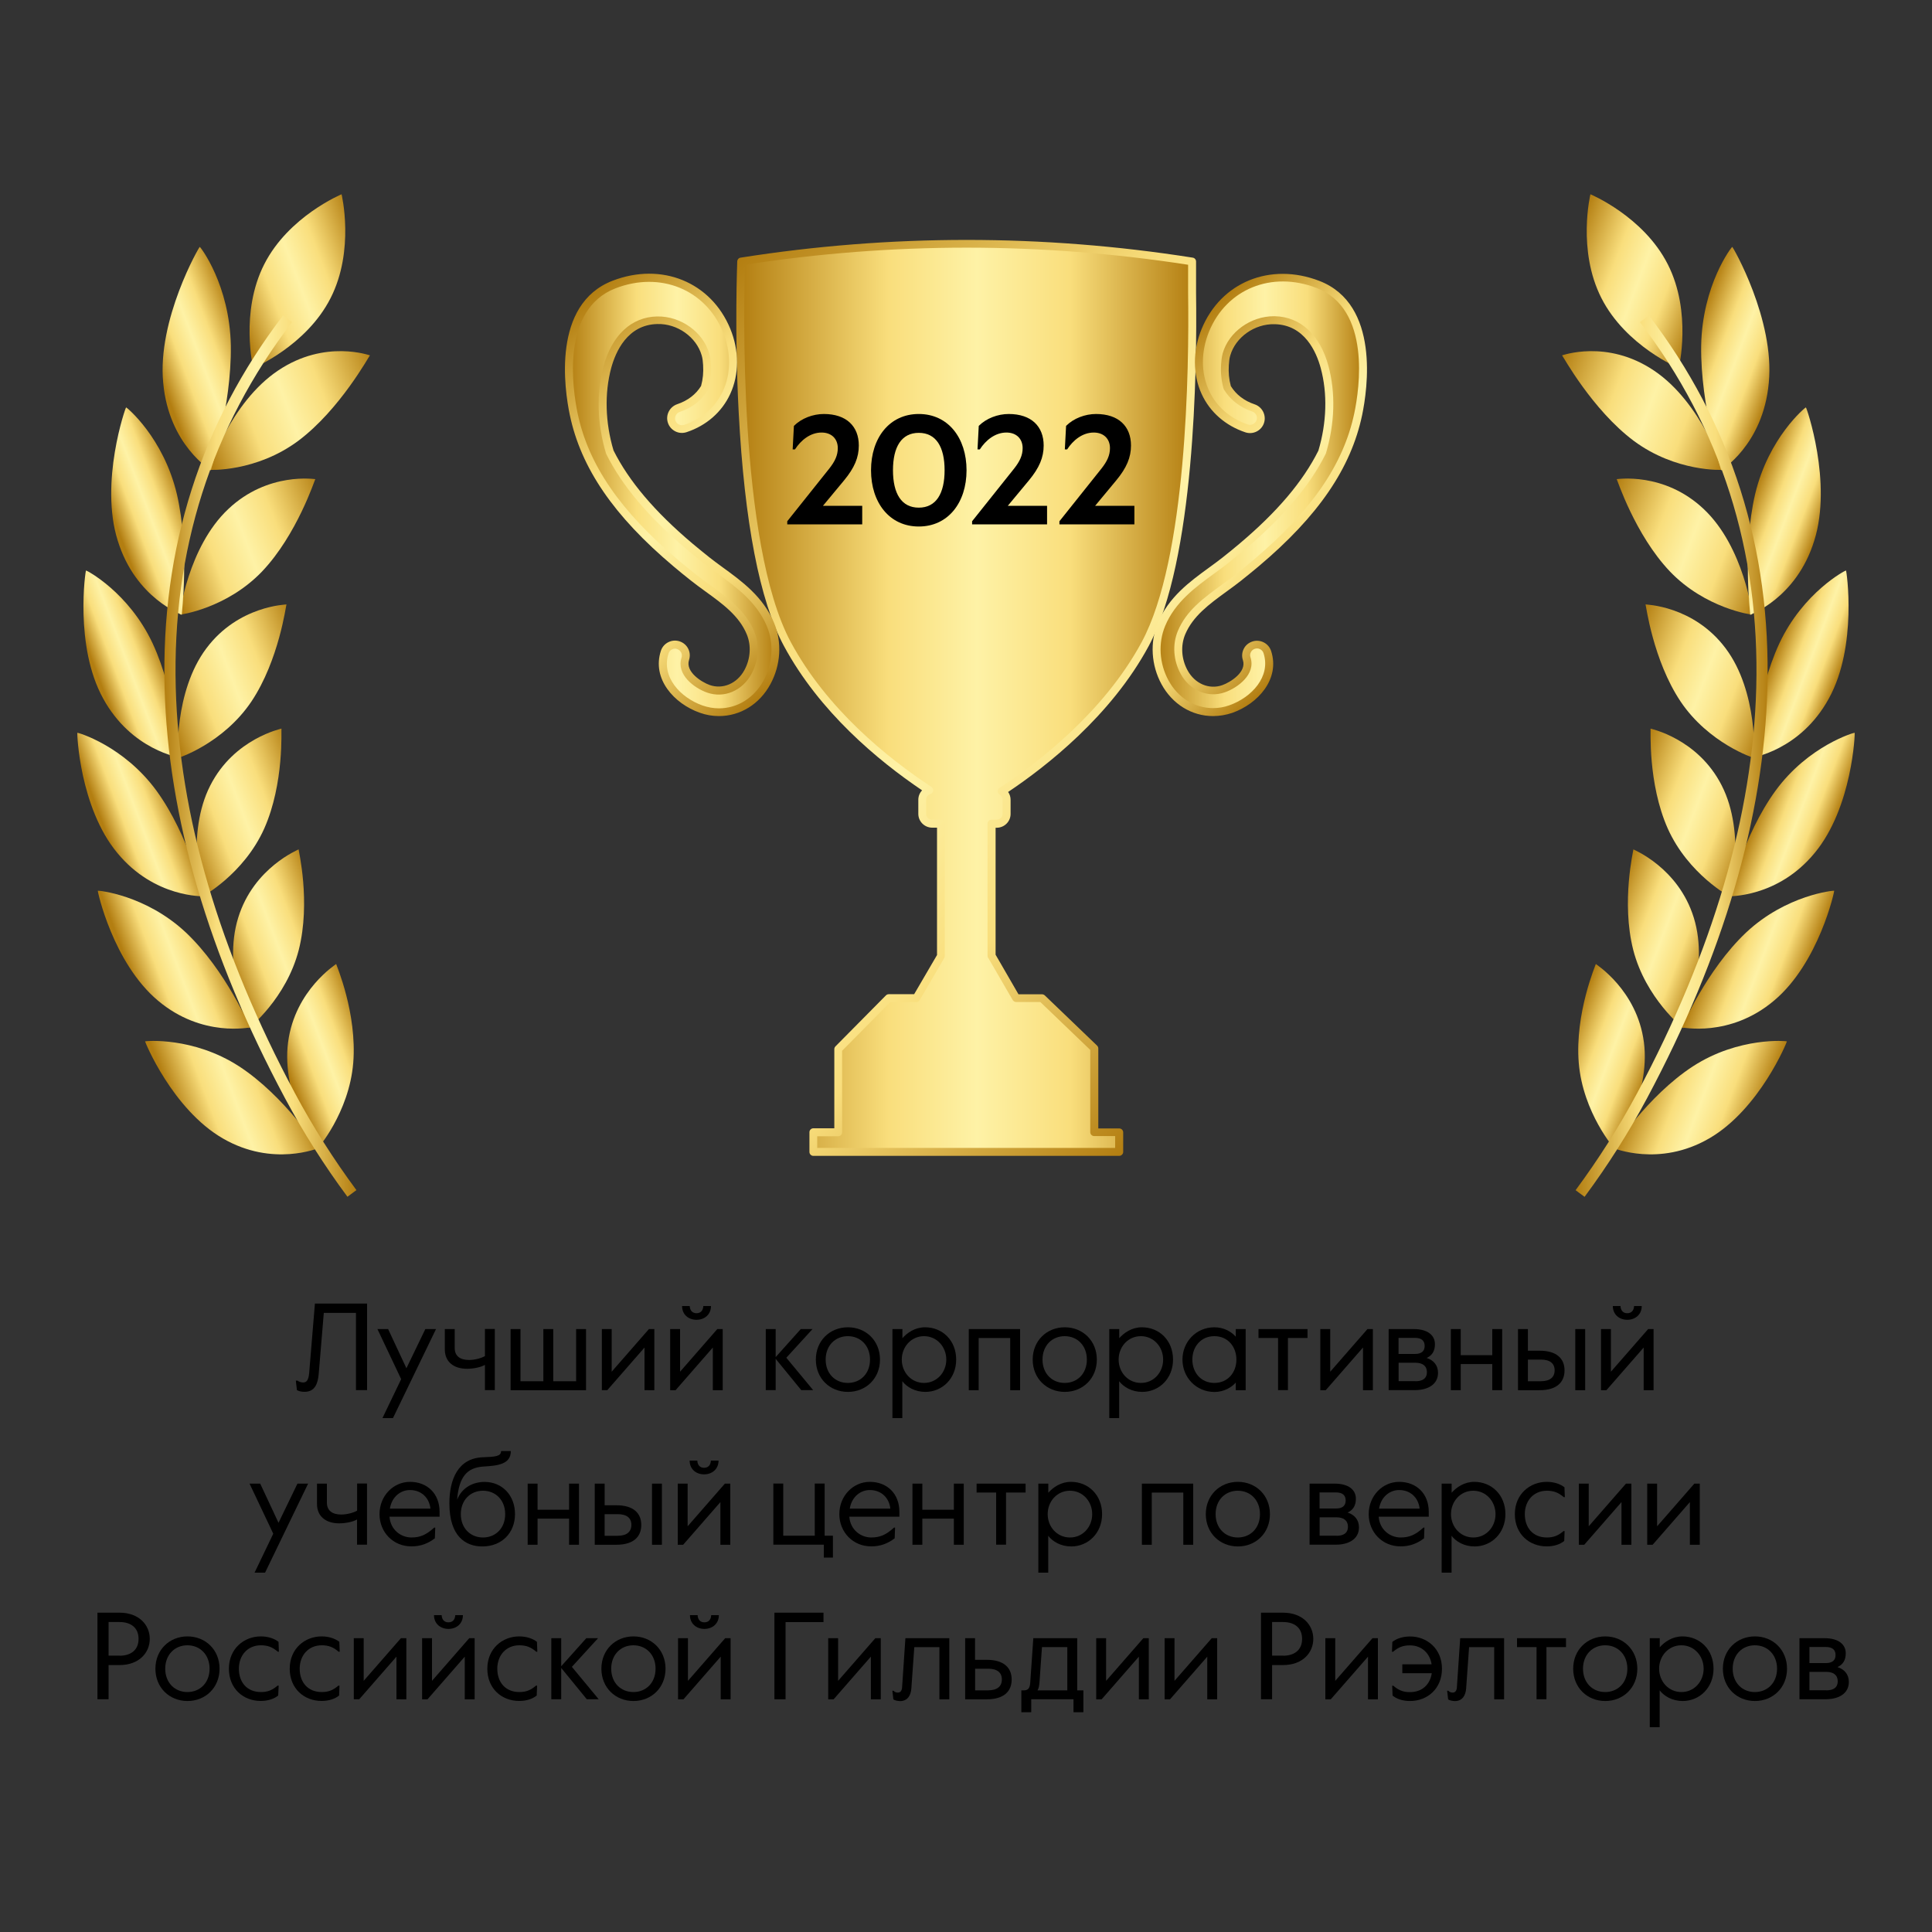 <?xml version="1.0" encoding="UTF-8"?> <svg xmlns="http://www.w3.org/2000/svg" xmlns:xlink="http://www.w3.org/1999/xlink" version="1.1" id="Слой_1" x="0px" y="0px" viewBox="0 0 250 250" style="enable-background:new 0 0 250 250;" xml:space="preserve"><rect x="0" y="0" width="250" height="250" fill="#333333" stroke="none"/> <style type="text/css"> .st0{enable-background:new ;} .st1{fill:url(#SVGID_1_);} .st2{fill:url(#SVGID_00000157290160049541952420000009729735832408187554_);} .st3{fill:url(#SVGID_00000065047051578913909860000012661004485544190596_);} .st4{fill:url(#SVGID_00000030465761137740371940000002129227890521392279_);} .st5{fill:url(#SVGID_00000033366933526943309740000003862941514924709285_);} .st6{fill:url(#SVGID_00000062897890132586205130000004038843340736047280_);} .st7{fill:url(#SVGID_00000135676728741247958320000012034724949403363730_);} .st8{fill:url(#SVGID_00000130641058868151808160000008438242095293108660_);} .st9{fill:url(#SVGID_00000080899786223081307830000008151654157297991870_);} .st10{fill:url(#SVGID_00000104698689891940111410000017228074674124435610_);} .st11{fill:url(#SVGID_00000138545466707008443000000017810087763286732676_);} .st12{fill:url(#SVGID_00000018201633427601410510000018323566979767018936_);} .st13{fill:url(#SVGID_00000134245260178808143250000006924480482994329260_);} .st14{fill:url(#SVGID_00000075844915392416861090000003571844208083129763_);} .st15{fill:url(#SVGID_00000034775427683705797330000002294332108396490657_);} .st16{fill:url(#SVGID_00000106116989919254801010000014245583376797896356_);} .st17{fill:url(#SVGID_00000000223954796811342040000011455771521109553541_);} .st18{fill:url(#SVGID_00000096774570335047779920000017754032549193366947_);} .st19{fill:url(#SVGID_00000055697400978316892670000013811674832489896073_);} .st20{fill:url(#SVGID_00000158736247228809740870000001212966783477459084_);} .st21{fill:url(#SVGID_00000059303711619663776440000005569430476380870044_);} .st22{fill:url(#SVGID_00000122719521103658051570000009133928667580023983_);} .st23{fill:url(#SVGID_00000058573725551597792650000003826216576674659466_);} .st24{fill:url(#SVGID_00000113351410861923811050000012804180853101801863_);} .st25{fill:url(#SVGID_00000169536117521047268070000001891433661595340693_);} .st26{fill:url(#SVGID_00000085963763838601968990000009375146538122612640_);} .st27{fill:url(#SVGID_00000115482181828693267080000004550526389406914694_);} .st28{fill:url(#SVGID_00000057834812102212166190000013828976697810737808_);} .st29{fill:url(#SVGID_00000127749184154217307920000013753905981915816097_);} .st30{fill:url(#SVGID_00000125589401842840710080000003929063816387265676_);} .st31{fill:url(#SVGID_00000108284582536656877010000002124983820822494637_);} .st32{fill:url(#SVGID_00000030481950740008520750000008154276845580920451_);} .st33{fill:url(#SVGID_00000054945835151384585840000003367817031466733449_);} .st34{fill:url(#SVGID_00000046331672009669566260000013220937864060744331_);} </style> <g> <g class="st0"> <path d="M38.42,179.88l-0.14-1.23h0.21c0.24,0.18,0.51,0.24,0.75,0.24c0.43,0,0.69-0.3,0.77-1.26l0.74-8.95h6.75v11.2h-1.44v-9.99 h-4.16l-0.66,7.91c-0.11,1.25-0.5,2.3-1.82,2.3C39.09,180.11,38.67,180.03,38.42,179.88z"></path> <path d="M51.91,178.46l-3.07-6.48h1.38l2.37,5.07l2.45-5.07h1.38l-5.57,11.52h-1.36L51.91,178.46z"></path> <path d="M62.74,176.62c-0.5,0.29-1.44,0.5-2.3,0.5c-1.78,0-2.88-0.94-2.88-2.5v-2.64h1.28v2.46c0,1.07,0.75,1.54,1.86,1.54 c0.72,0,1.55-0.22,2.05-0.5v-3.51h1.28v7.91h-1.28V176.62z"></path> <path d="M66.07,171.98h1.28v6.75h2.96v-6.75h1.28v6.75h2.96v-6.75h1.28v7.91h-9.76V171.98z"></path> <path d="M77.87,171.98h1.28v5.52l4.82-5.52h0.7v7.91H83.4v-5.52l-4.82,5.52h-0.7V171.98z"></path> <path d="M86.72,171.98H88v5.52l4.82-5.52h0.7v7.91h-1.28v-5.52l-4.82,5.52h-0.7V171.98z M88.26,169h0.99 c0.03,0.58,0.34,0.93,0.88,0.93c0.54,0,0.85-0.35,0.88-0.93H92c0,1.09-0.82,1.78-1.87,1.78C89.07,170.78,88.26,170.09,88.26,169z"></path> <path d="M99.09,171.98h1.28v3.63l3.25-3.63h1.52l-3.39,3.71l3.47,4.19h-1.54l-3.31-4.05v4.05h-1.28V171.98z"></path> <path d="M105.57,175.93c0-2.45,1.82-4.18,4.15-4.18s4.15,1.73,4.15,4.18c0,2.45-1.82,4.18-4.15,4.18S105.57,178.38,105.57,175.93z M112.58,175.93c0-1.81-1.23-3.03-2.87-3.03s-2.87,1.22-2.87,3.03c0,1.81,1.23,3.02,2.87,3.02S112.58,177.74,112.58,175.93z"></path> <path d="M115.49,171.98h1.28v1.18c0.62-0.7,1.63-1.41,2.93-1.41c2.26,0,4.03,1.71,4.03,4.18c0,2.46-1.81,4.18-3.99,4.18 c-1.33,0-2.4-0.62-2.98-1.38v4.77h-1.28V171.98z M122.45,175.93c0-1.65-1.22-3.03-2.88-3.03s-2.88,1.38-2.88,3.03 c0,1.65,1.22,3.02,2.88,3.02S122.45,177.58,122.45,175.93z"></path> <path d="M125.36,171.98H132v7.91h-1.28v-6.75h-4.08v6.75h-1.28V171.98z"></path> <path d="M133.63,175.93c0-2.45,1.83-4.18,4.15-4.18c2.32,0,4.15,1.73,4.15,4.18c0,2.45-1.82,4.18-4.15,4.18 C135.46,180.11,133.63,178.38,133.63,175.93z M140.64,175.93c0-1.81-1.23-3.03-2.87-3.03s-2.87,1.22-2.87,3.03 c0,1.81,1.23,3.02,2.87,3.02S140.64,177.74,140.64,175.93z"></path> <path d="M143.55,171.98h1.28v1.18c0.62-0.7,1.63-1.41,2.93-1.41c2.26,0,4.03,1.71,4.03,4.18c0,2.46-1.81,4.18-3.99,4.18 c-1.33,0-2.4-0.62-2.98-1.38v4.77h-1.28V171.98z M150.51,175.93c0-1.65-1.22-3.03-2.88-3.03c-1.67,0-2.88,1.38-2.88,3.03 c0,1.65,1.22,3.02,2.88,3.02C149.3,178.96,150.51,177.58,150.51,175.93z"></path> <path d="M153.01,175.93c0-2.31,1.78-4.18,4.13-4.18c1.25,0,2.22,0.59,2.77,1.22v-0.99h1.28v7.91h-1.28v-0.99 c-0.54,0.62-1.52,1.22-2.77,1.22C154.78,180.11,153.01,178.24,153.01,175.93z M159.99,175.93c0-1.65-1.09-3.03-2.85-3.03 s-2.85,1.38-2.85,3.03c0,1.65,1.09,3.02,2.85,3.02S159.99,177.58,159.99,175.93z"></path> <path d="M165.38,173.13h-2.53v-1.15h6.34v1.15h-2.53v6.75h-1.28V173.13z"></path> <path d="M170.85,171.98h1.28v5.52l4.82-5.52h0.7v7.91h-1.28v-5.52l-4.82,5.52h-0.7V171.98z"></path> <path d="M179.7,171.98h3.23c1.84,0,2.75,0.83,2.75,1.95c0,0.88-0.35,1.46-1.07,1.79c0.91,0.29,1.47,0.96,1.47,1.92 c0,1.54-1.36,2.24-2.98,2.24h-3.41V171.98z M183.1,175.2c0.82,0,1.25-0.35,1.25-1.04s-0.43-1.04-1.25-1.04h-2.13v2.08H183.1z M183.17,178.73c0.86,0,1.47-0.32,1.47-1.17c0-0.85-0.61-1.22-1.47-1.22h-2.19v2.38H183.17z"></path> <path d="M187.74,171.98h1.28v3.38h4.08v-3.38h1.28v7.91h-1.28v-3.38h-4.08v3.38h-1.28V171.98z"></path> <path d="M196.43,171.98h1.28v2.8h1.52c2.19,0,3.22,1.01,3.22,2.55c0,1.54-1.02,2.56-3.22,2.56h-2.8V171.98z M199.39,178.73 c1.17,0,1.78-0.51,1.78-1.41c0-0.9-0.61-1.39-1.78-1.39h-1.68v2.8H199.39z M203.84,171.98h1.28v7.91h-1.28V171.98z"></path> <path d="M207.17,171.98h1.28v5.52l4.82-5.52h0.7v7.91h-1.28v-5.52l-4.82,5.52h-0.7V171.98z M208.7,169h0.99 c0.03,0.58,0.34,0.93,0.88,0.93c0.54,0,0.85-0.35,0.88-0.93h0.99c0,1.09-0.82,1.78-1.87,1.78 C209.52,170.78,208.7,170.09,208.7,169z"></path> </g> <g class="st0"> <path d="M35.36,198.46l-3.07-6.48h1.38l2.37,5.07l2.45-5.07h1.38l-5.57,11.52h-1.36L35.36,198.46z"></path> <path d="M46.2,196.62c-0.5,0.29-1.44,0.5-2.3,0.5c-1.78,0-2.88-0.94-2.88-2.5v-2.64h1.28v2.46c0,1.07,0.75,1.54,1.86,1.54 c0.72,0,1.55-0.22,2.05-0.5v-3.51h1.28v7.91H46.2V196.62z"></path> <path d="M49.11,195.93c0-2.39,1.81-4.18,3.94-4.18c2.21,0,3.83,1.5,3.83,3.87v0.64h-6.48c0.14,1.76,1.54,2.69,2.83,2.69 c1.12,0,1.9-0.32,2.96-1.28h0.13l-0.05,1.39c-0.9,0.67-1.81,1.04-3.03,1.04C50.88,200.11,49.11,198.27,49.11,195.93z M55.7,195.21 c-0.16-1.41-1.18-2.4-2.66-2.4c-1.14,0-2.32,0.8-2.59,2.4H55.7z"></path> <path d="M58.15,194.54c0-3.15,1.14-5.84,4.31-5.97c1.62-0.06,2.38-0.11,2.38-0.8h1.26c0,1.73-1.73,1.89-3.54,2 c-2.16,0.14-3.17,1.36-3.41,4.29c0.66-1.65,2.15-2.3,3.55-2.3c2.29,0,3.94,1.74,3.94,4.16c0,2.46-1.73,4.19-4.23,4.19 C60.28,200.11,58.15,198.84,58.15,194.54z M65.37,195.93c0-1.81-1.23-3.03-2.87-3.03s-2.87,1.22-2.87,3.03 c0,1.81,1.23,3.02,2.87,3.02S65.37,197.74,65.37,195.93z"></path> <path d="M68.28,191.98h1.28v3.38h4.08v-3.38h1.28v7.91h-1.28v-3.38h-4.08v3.38h-1.28V191.98z"></path> <path d="M76.96,191.98h1.28v2.8h1.52c2.19,0,3.22,1.01,3.22,2.55c0,1.54-1.02,2.56-3.22,2.56h-2.8V191.98z M79.92,198.73 c1.17,0,1.78-0.51,1.78-1.41c0-0.9-0.61-1.39-1.78-1.39h-1.68v2.8H79.92z M84.37,191.98h1.28v7.91h-1.28V191.98z"></path> <path d="M87.7,191.98h1.28v5.52l4.82-5.52h0.7v7.91h-1.28v-5.52l-4.82,5.52h-0.7V191.98z M89.24,189h0.99 c0.03,0.58,0.34,0.93,0.88,0.93c0.54,0,0.85-0.35,0.88-0.93h0.99c0,1.09-0.82,1.78-1.87,1.78C90.05,190.78,89.24,190.09,89.24,189 z"></path> <path d="M106.6,199.88h-6.53v-7.91h1.28v6.75h4.08v-6.75h1.28v6.75h1.07v2.83h-1.18V199.88z"></path> <path d="M108.61,195.93c0-2.39,1.81-4.18,3.94-4.18c2.21,0,3.83,1.5,3.83,3.87v0.64h-6.48c0.14,1.76,1.54,2.69,2.83,2.69 c1.12,0,1.9-0.32,2.96-1.28h0.13l-0.05,1.39c-0.9,0.67-1.81,1.04-3.03,1.04C110.39,200.11,108.61,198.27,108.61,195.93z M115.21,195.21c-0.16-1.41-1.18-2.4-2.66-2.4c-1.14,0-2.32,0.8-2.59,2.4H115.21z"></path> <path d="M118.07,191.98h1.28v3.38h4.08v-3.38h1.28v7.91h-1.28v-3.38h-4.08v3.38h-1.28V191.98z"></path> <path d="M128.9,193.13h-2.53v-1.15h6.34v1.15h-2.53v6.75h-1.28V193.13z"></path> <path d="M134.37,191.98h1.28v1.18c0.62-0.7,1.63-1.41,2.93-1.41c2.26,0,4.03,1.71,4.03,4.18c0,2.46-1.81,4.18-3.99,4.18 c-1.33,0-2.4-0.62-2.98-1.38v4.77h-1.28V191.98z M141.33,195.93c0-1.65-1.22-3.03-2.88-3.03c-1.67,0-2.88,1.38-2.88,3.03 c0,1.65,1.22,3.02,2.88,3.02C140.12,198.96,141.33,197.58,141.33,195.93z"></path> <path d="M147.76,191.98h6.64v7.91h-1.28v-6.75h-4.08v6.75h-1.28V191.98z"></path> <path d="M156.03,195.93c0-2.45,1.83-4.18,4.15-4.18c2.32,0,4.15,1.73,4.15,4.18c0,2.45-1.82,4.18-4.15,4.18 C157.86,200.11,156.03,198.38,156.03,195.93z M163.04,195.93c0-1.81-1.23-3.03-2.87-3.03s-2.87,1.22-2.87,3.03 c0,1.81,1.23,3.02,2.87,3.02S163.04,197.74,163.04,195.93z"></path> <path d="M169.47,191.98h3.23c1.84,0,2.75,0.83,2.75,1.95c0,0.88-0.35,1.46-1.07,1.79c0.91,0.29,1.47,0.96,1.47,1.92 c0,1.54-1.36,2.24-2.98,2.24h-3.41V191.98z M172.88,195.2c0.82,0,1.25-0.35,1.25-1.04s-0.43-1.04-1.25-1.04h-2.13v2.08H172.88z M172.95,198.73c0.86,0,1.47-0.32,1.47-1.17c0-0.85-0.61-1.22-1.47-1.22h-2.19v2.38H172.95z"></path> <path d="M177.11,195.93c0-2.39,1.81-4.18,3.94-4.18c2.21,0,3.83,1.5,3.83,3.87v0.64h-6.48c0.14,1.76,1.54,2.69,2.83,2.69 c1.12,0,1.91-0.32,2.96-1.28h0.13l-0.05,1.39c-0.9,0.67-1.81,1.04-3.03,1.04C178.88,200.11,177.11,198.27,177.11,195.93z M183.7,195.21c-0.16-1.41-1.18-2.4-2.66-2.4c-1.14,0-2.32,0.8-2.59,2.4H183.7z"></path> <path d="M186.56,191.98h1.28v1.18c0.62-0.7,1.63-1.41,2.93-1.41c2.26,0,4.03,1.71,4.03,4.18c0,2.46-1.81,4.18-3.99,4.18 c-1.33,0-2.4-0.62-2.98-1.38v4.77h-1.28V191.98z M193.52,195.93c0-1.65-1.22-3.03-2.88-3.03c-1.67,0-2.88,1.38-2.88,3.03 c0,1.65,1.22,3.02,2.88,3.02C192.31,198.96,193.52,197.58,193.52,195.93z"></path> <path d="M196.02,195.93c0-2.59,1.95-4.18,4.13-4.18c0.96,0,1.76,0.29,2.29,0.7l0.05,1.28h-0.14c-0.69-0.59-1.3-0.83-2.19-0.83 c-1.7,0-2.85,1.28-2.85,3.03c0,1.74,1.04,3.02,2.85,3.02c0.88,0,1.47-0.24,2.16-0.83h0.14l-0.05,1.28c-0.53,0.43-1.3,0.7-2.26,0.7 C197.91,200.11,196.02,198.52,196.02,195.93z"></path> <path d="M204.3,191.98h1.28v5.52l4.82-5.52h0.7v7.91h-1.28v-5.52l-4.82,5.52h-0.7V191.98z"></path> <path d="M213.15,191.98h1.28v5.52l4.82-5.52h0.7v7.91h-1.28v-5.52l-4.82,5.52h-0.7V191.98z"></path> </g> <g class="st0"> <path d="M12.61,208.68h2.85c2.54,0,3.92,1.6,3.92,3.39c0,1.79-1.38,3.39-3.92,3.39h-1.41v4.42h-1.44V208.68z M15.47,214.25 c1.42,0,2.46-0.7,2.46-2.18s-1.04-2.18-2.46-2.18h-1.42v4.35H15.47z"></path> <path d="M20.11,215.93c0-2.45,1.82-4.18,4.15-4.18s4.15,1.73,4.15,4.18c0,2.45-1.82,4.18-4.15,4.18S20.11,218.38,20.11,215.93z M27.12,215.93c0-1.81-1.23-3.03-2.87-3.03s-2.87,1.22-2.87,3.03c0,1.81,1.23,3.02,2.87,3.02S27.12,217.74,27.12,215.93z"></path> <path d="M29.62,215.93c0-2.59,1.95-4.18,4.13-4.18c0.96,0,1.76,0.29,2.29,0.7l0.05,1.28h-0.14c-0.69-0.59-1.3-0.83-2.19-0.83 c-1.7,0-2.85,1.28-2.85,3.03c0,1.74,1.04,3.02,2.85,3.02c0.88,0,1.47-0.24,2.16-0.83h0.14L36,219.4c-0.53,0.43-1.3,0.7-2.26,0.7 C31.5,220.11,29.62,218.52,29.62,215.93z"></path> <path d="M37.49,215.93c0-2.59,1.95-4.18,4.13-4.18c0.96,0,1.76,0.29,2.29,0.7l0.05,1.28h-0.14c-0.69-0.59-1.3-0.83-2.19-0.83 c-1.7,0-2.85,1.28-2.85,3.03c0,1.74,1.04,3.02,2.85,3.02c0.88,0,1.47-0.24,2.16-0.83h0.14l-0.05,1.28c-0.53,0.43-1.3,0.7-2.26,0.7 C39.38,220.11,37.49,218.52,37.49,215.93z"></path> <path d="M45.78,211.98h1.28v5.52l4.82-5.52h0.7v7.91H51.3v-5.52l-4.82,5.52h-0.7V211.98z"></path> <path d="M54.62,211.98h1.28v5.52l4.82-5.52h0.7v7.91h-1.28v-5.52l-4.82,5.52h-0.7V211.98z M56.16,209h0.99 c0.03,0.58,0.34,0.93,0.88,0.93c0.54,0,0.85-0.35,0.88-0.93h0.99c0,1.09-0.82,1.78-1.87,1.78C56.98,210.78,56.16,210.09,56.16,209 z"></path> <path d="M63.06,215.93c0-2.59,1.95-4.18,4.13-4.18c0.96,0,1.76,0.29,2.29,0.7l0.05,1.28h-0.14c-0.69-0.59-1.3-0.83-2.19-0.83 c-1.7,0-2.85,1.28-2.85,3.03c0,1.74,1.04,3.02,2.85,3.02c0.88,0,1.47-0.24,2.16-0.83h0.14l-0.05,1.28c-0.53,0.43-1.3,0.7-2.26,0.7 C64.94,220.11,63.06,218.52,63.06,215.93z"></path> <path d="M71.34,211.98h1.28v3.63l3.25-3.63h1.52L74,215.69l3.47,4.19h-1.54l-3.31-4.05v4.05h-1.28V211.98z"></path> <path d="M77.82,215.93c0-2.45,1.82-4.18,4.15-4.18s4.15,1.73,4.15,4.18c0,2.45-1.82,4.18-4.15,4.18S77.82,218.38,77.82,215.93z M84.83,215.93c0-1.81-1.23-3.03-2.87-3.03s-2.87,1.22-2.87,3.03c0,1.81,1.23,3.02,2.87,3.02S84.83,217.74,84.83,215.93z"></path> <path d="M87.74,211.98h1.28v5.52l4.82-5.52h0.7v7.91h-1.28v-5.52l-4.82,5.52h-0.7V211.98z M89.28,209h0.99 c0.03,0.58,0.34,0.93,0.88,0.93c0.54,0,0.85-0.35,0.88-0.93h0.99c0,1.09-0.82,1.78-1.87,1.78C90.1,210.78,89.28,210.09,89.28,209z "></path> <path d="M100.21,208.68h6.35v1.22h-4.91v9.99h-1.44V208.68z"></path> <path d="M107.17,211.98h1.28v5.52l4.82-5.52h0.7v7.91h-1.28v-5.52l-4.82,5.52h-0.7V211.98z"></path> <path d="M115.6,219.9l-0.13-1.12h0.14c0.18,0.18,0.37,0.24,0.58,0.24c0.3,0,0.51-0.21,0.54-0.67l0.43-6.37h5.68v7.91h-1.28v-6.75 h-3.25l-0.38,5.33c-0.06,0.88-0.46,1.65-1.47,1.65C116.17,220.11,115.82,220.05,115.6,219.9z"></path> <path d="M124.89,211.98h1.28v2.8h1.52c2.19,0,3.22,1.01,3.22,2.55c0,1.54-1.02,2.56-3.22,2.56h-2.8V211.98z M127.86,218.73 c1.17,0,1.78-0.51,1.78-1.41c0-0.9-0.61-1.39-1.78-1.39h-1.68v2.8H127.86z"></path> <path d="M132.16,218.73h0.32c0.43,0,0.77-0.14,0.83-0.96l0.4-5.79h5.68v6.75h0.8v2.83h-1.28v-1.68h-5.47v1.68h-1.28V218.73z M138.11,218.73v-5.6h-3.28l-0.32,4.56c-0.03,0.43-0.11,0.83-0.26,1.04H138.11z"></path> <path d="M141.85,211.98h1.28v5.52l4.82-5.52h0.7v7.91h-1.28v-5.52l-4.82,5.52h-0.7V211.98z"></path> <path d="M150.7,211.98h1.28v5.52l4.82-5.52h0.7v7.91h-1.28v-5.52l-4.82,5.52h-0.7V211.98z"></path> <path d="M163.17,208.68h2.85c2.54,0,3.92,1.6,3.92,3.39c0,1.79-1.38,3.39-3.92,3.39h-1.41v4.42h-1.44V208.68z M166.03,214.25 c1.42,0,2.46-0.7,2.46-2.18s-1.04-2.18-2.46-2.18h-1.42v4.35H166.03z"></path> <path d="M171.5,211.98h1.28v5.52l4.82-5.52h0.7v7.91h-1.28v-5.52l-4.82,5.52h-0.7V211.98z"></path> <path d="M186.59,215.93c0,2.59-1.89,4.18-4.13,4.18c-0.96,0-1.73-0.27-2.26-0.7l-0.05-1.28h0.14c0.69,0.59,1.28,0.83,2.16,0.83 c1.6,0,2.61-1.01,2.82-2.45h-3.81v-1.15h3.79c-0.22-1.44-1.3-2.45-2.8-2.45c-0.9,0-1.5,0.24-2.19,0.83h-0.14l0.05-1.28 c0.53-0.42,1.33-0.7,2.29-0.7C184.64,211.75,186.59,213.34,186.59,215.93z"></path> <path d="M187.39,219.9l-0.13-1.12h0.14c0.18,0.18,0.37,0.24,0.58,0.24c0.3,0,0.51-0.21,0.54-0.67l0.43-6.37h5.68v7.91h-1.28v-6.75 h-3.25l-0.38,5.33c-0.06,0.88-0.46,1.65-1.47,1.65C187.97,220.11,187.61,220.05,187.39,219.9z"></path> <path d="M198.83,213.13h-2.53v-1.15h6.34v1.15h-2.53v6.75h-1.28V213.13z"></path> <path d="M203.57,215.93c0-2.45,1.83-4.18,4.15-4.18c2.32,0,4.15,1.73,4.15,4.18c0,2.45-1.82,4.18-4.15,4.18 C205.39,220.11,203.57,218.38,203.57,215.93z M210.58,215.93c0-1.81-1.23-3.03-2.87-3.03s-2.87,1.22-2.87,3.03 c0,1.81,1.23,3.02,2.87,3.02S210.58,217.74,210.58,215.93z"></path> <path d="M213.49,211.98h1.28v1.18c0.62-0.7,1.63-1.41,2.93-1.41c2.26,0,4.03,1.71,4.03,4.18c0,2.46-1.81,4.18-3.99,4.18 c-1.33,0-2.4-0.62-2.98-1.38v4.77h-1.28V211.98z M220.45,215.93c0-1.65-1.22-3.03-2.88-3.03c-1.67,0-2.88,1.38-2.88,3.03 c0,1.65,1.22,3.02,2.88,3.02C219.23,218.96,220.45,217.58,220.45,215.93z"></path> <path d="M222.94,215.93c0-2.45,1.82-4.18,4.15-4.18s4.15,1.73,4.15,4.18c0,2.45-1.82,4.18-4.15,4.18S222.94,218.38,222.94,215.93z M229.95,215.93c0-1.81-1.23-3.03-2.87-3.03s-2.87,1.22-2.87,3.03c0,1.81,1.23,3.02,2.87,3.02S229.95,217.74,229.95,215.93z"></path> <path d="M232.86,211.98h3.23c1.84,0,2.75,0.83,2.75,1.95c0,0.88-0.35,1.46-1.07,1.79c0.91,0.29,1.47,0.96,1.47,1.92 c0,1.54-1.36,2.24-2.98,2.24h-3.41V211.98z M236.27,215.2c0.82,0,1.25-0.35,1.25-1.04s-0.43-1.04-1.25-1.04h-2.13v2.08H236.27z M236.33,218.73c0.86,0,1.47-0.32,1.47-1.17c0-0.85-0.61-1.22-1.47-1.22h-2.19v2.38H236.33z"></path> </g> <g> <g> <linearGradient id="SVGID_1_" gradientUnits="userSpaceOnUse" x1="95.779" y1="159.594" x2="154.274" y2="159.594" gradientTransform="matrix(1 0 0 -1 0 249.89)"> <stop offset="0" style="stop-color:#B37E11"></stop> <stop offset="0.215" style="stop-color:#E2BE57"></stop> <stop offset="0.328" style="stop-color:#F9DE7C"></stop> <stop offset="0.524" style="stop-color:#FEF2A6"></stop> <stop offset="0.73" style="stop-color:#F9DE7C"></stop> <stop offset="1" style="stop-color:#B37E11"></stop> </linearGradient> <path class="st1" d="M148.18,83.33c5.93-11.01,6.21-35.74,6.07-45.47l0,0c0-1.35,0-2.69,0-4.04c-19.33-3.05-39.02-3.05-58.35,0 c0,0-1.49,35.65,5.97,49.51c4.84,8.99,13.13,15.47,18.37,18.93c-0.53,0.16-0.91,0.64-0.91,1.22v1.82c0,0.71,0.57,1.28,1.28,1.28 h1.13v17.13l-3.18,5.45H115l-6.53,6.6v10.75h-3.22v2.55h39.57v-2.55h-3.22v-10.86l-6.77-6.5h-3.34l-3.17-5.47h-0.01v-17.1h0.66 c0.71,0,1.28-0.57,1.28-1.28v-1.82c0-0.46-0.25-0.87-0.62-1.09C134.85,98.96,143.29,92.42,148.18,83.33z"></path> <g> <linearGradient id="SVGID_00000015349386690554732880000013664364892798855356_" gradientUnits="userSpaceOnUse" x1="83.666" y1="204.528" x2="166.454" y2="121.74" gradientTransform="matrix(1 0 0 -1 0 249.89)"> <stop offset="0" style="stop-color:#B37E11"></stop> <stop offset="0.215" style="stop-color:#E2BE57"></stop> <stop offset="0.328" style="stop-color:#F9DE7C"></stop> <stop offset="0.524" style="stop-color:#FEF2A6"></stop> <stop offset="0.73" style="stop-color:#F9DE7C"></stop> <stop offset="1" style="stop-color:#B37E11"></stop> </linearGradient> <path style="fill:url(#SVGID_00000015349386690554732880000013664364892798855356_);" d="M144.82,149.57h-39.57 c-0.28,0-0.51-0.23-0.51-0.51v-2.55c0-0.28,0.23-0.51,0.51-0.51h2.71v-10.24c0-0.13,0.05-0.26,0.15-0.36l6.53-6.6 c0.1-0.1,0.23-0.15,0.37-0.15h3.28l2.96-5.07V107.1h-0.62c-0.99,0-1.8-0.8-1.8-1.79v-1.82c0-0.47,0.18-0.9,0.49-1.22 c-5.76-3.89-13.3-10.18-17.88-18.68c-3.13-5.82-5.1-15.97-5.85-30.17c-0.56-10.55-0.19-19.51-0.19-19.6 c0.01-0.24,0.19-0.45,0.43-0.48c19.41-3.06,39.1-3.06,58.51,0c0.25,0.04,0.43,0.25,0.43,0.51v4.04 c0.14,10.05-0.18,34.65-6.13,45.71l-0.45-0.24l0.45,0.24c-4.87,9.04-13.27,15.59-18.19,18.88c0.21,0.29,0.32,0.64,0.32,1.02 v1.82c0,0.99-0.81,1.79-1.8,1.79h-0.14v16.43l2.96,5.12h3.04c0.13,0,0.26,0.05,0.36,0.14l6.77,6.5c0.1,0.1,0.16,0.23,0.16,0.37 v10.35h2.71c0.28,0,0.51,0.23,0.51,0.51v2.55C145.33,149.34,145.1,149.57,144.82,149.57z M105.76,148.54h38.54v-1.53h-2.71 c-0.28,0-0.51-0.23-0.51-0.51v-10.64l-6.46-6.2h-3.13c-0.18,0-0.35-0.1-0.45-0.26l-3.13-5.4c-0.08-0.09-0.12-0.2-0.12-0.32 v-17.1c0-0.28,0.23-0.51,0.51-0.51h0.66c0.42,0,0.77-0.34,0.77-0.77v-1.82c0-0.27-0.14-0.51-0.37-0.65 c-0.15-0.09-0.24-0.25-0.25-0.43c0-0.18,0.08-0.34,0.23-0.44c4.75-3.11,13.44-9.69,18.39-18.87 c5.85-10.85,6.15-35.24,6.01-45.22v-3.61c-19.03-2.95-38.31-2.95-57.34,0c-0.13,4.04-0.95,36.05,5.93,48.83 c4.65,8.64,12.46,14.96,18.2,18.74c0.17,0.11,0.25,0.3,0.22,0.5s-0.17,0.36-0.36,0.42c-0.33,0.1-0.55,0.39-0.55,0.73v1.82 c0,0.42,0.34,0.77,0.77,0.77h1.13c0.28,0,0.51,0.23,0.51,0.51v17.13c0,0.09-0.02,0.18-0.07,0.26l-3.18,5.45 c-0.09,0.16-0.26,0.25-0.44,0.25h-3.36l-6.23,6.3v10.55c0,0.28-0.23,0.51-0.51,0.51h-2.71v1.51H105.76z"></path> </g> <g> <linearGradient id="SVGID_00000109723989040446828880000009308987136873317760_" gradientUnits="userSpaceOnUse" x1="149.66" y1="185.854" x2="176.374" y2="185.854" gradientTransform="matrix(1 0 0 -1 0 249.89)"> <stop offset="0" style="stop-color:#B37E11"></stop> <stop offset="0.215" style="stop-color:#E2BE57"></stop> <stop offset="0.328" style="stop-color:#F9DE7C"></stop> <stop offset="0.524" style="stop-color:#FEF2A6"></stop> <stop offset="0.73" style="stop-color:#F9DE7C"></stop> <stop offset="1" style="stop-color:#B37E11"></stop> </linearGradient> <path style="fill:url(#SVGID_00000109723989040446828880000009308987136873317760_);" d="M170.54,36.81 c-6.07-2.35-12.2,0.14-14.58,5.93c-1.11,2.7-1.11,5.62,0,8.03c1.01,2.2,2.91,3.86,5.33,4.67c0.74,0.25,1.53-0.15,1.78-0.88 s-0.15-1.52-0.88-1.77c-1.5-0.5-2.66-1.41-3.39-2.64c-0.26-0.94-0.36-1.86-0.29-2.95c0.03-0.45,0.07-0.9,0.2-1.34 c0.76-2.68,3.53-4.5,6.26-4.44c3.57,0.08,5.58,2.88,6.44,6.06c0.95,3.49,0.76,7.41-0.32,11c-2.04,4.1-5.43,8.09-10.37,12.25 c-0.72,0.61-1.46,1.2-2.2,1.79c-0.57,0.45-1.17,0.88-1.77,1.32c-2.39,1.74-5.11,3.71-6.46,6.96c-0.98,2.36-0.81,5.15,0.46,7.48 c1.33,2.45,3.71,3.86,6.22,3.86c0.76,0,1.53-0.13,2.29-0.4c3.1-1.09,5.81-4.05,4.72-7.38c-0.24-0.73-1.03-1.14-1.77-0.9 s-1.14,1.03-0.9,1.76c0.63,1.92-1.74,3.44-2.99,3.88c-1.94,0.68-4.05-0.2-5.11-2.16c-0.87-1.59-0.99-3.49-0.33-5.08 c1.05-2.52,3.22-4.1,5.52-5.77c0.63-0.46,1.26-0.92,1.86-1.39c0.77-0.6,1.52-1.22,2.27-1.85c7.61-6.41,11.82-12.54,13.23-19.29 C176.42,50.39,178.03,39.71,170.54,36.81z"></path> <g> <linearGradient id="SVGID_00000126297289902576006140000001304759301026190760_" gradientUnits="userSpaceOnUse" x1="147.545" y1="200.709" x2="175.667" y2="172.587" gradientTransform="matrix(1 0 0 -1 0 249.89)"> <stop offset="0" style="stop-color:#B37E11"></stop> <stop offset="0.215" style="stop-color:#E2BE57"></stop> <stop offset="0.328" style="stop-color:#F9DE7C"></stop> <stop offset="0.524" style="stop-color:#FEF2A6"></stop> <stop offset="0.73" style="stop-color:#F9DE7C"></stop> <stop offset="1" style="stop-color:#B37E11"></stop> </linearGradient> <path style="fill:url(#SVGID_00000126297289902576006140000001304759301026190760_);" d="M156.97,92.66 c-2.77,0-5.26-1.54-6.67-4.12c-1.34-2.46-1.52-5.42-0.48-7.92c1.4-3.37,4.18-5.39,6.63-7.17c0.6-0.44,1.19-0.87,1.75-1.31 c0.81-0.64,1.52-1.22,2.18-1.78c4.88-4.11,8.22-8.05,10.22-12.05c1.08-3.62,1.19-7.41,0.3-10.68c-0.56-2.09-2.09-5.6-5.96-5.68 c-2.6-0.07-5.07,1.69-5.75,4.07c-0.11,0.37-0.15,0.76-0.18,1.23c-0.06,0.97,0.02,1.81,0.26,2.71c0.67,1.09,1.73,1.91,3.08,2.36 c1,0.34,1.54,1.42,1.21,2.42c-0.16,0.48-0.5,0.87-0.96,1.1s-0.98,0.26-1.46,0.1c-2.56-0.86-4.57-2.61-5.64-4.94 c-1.17-2.53-1.17-5.61-0.01-8.43c2.49-6.06,8.89-8.67,15.24-6.22c7.86,3.04,6.22,14.05,5.53,17.36 c-1.44,6.87-5.69,13.09-13.4,19.58c-0.72,0.61-1.47,1.21-2.28,1.86c-0.59,0.47-1.2,0.91-1.87,1.4 c-2.24,1.63-4.35,3.17-5.35,5.55c-0.6,1.45-0.49,3.18,0.31,4.64c0.94,1.73,2.79,2.52,4.49,1.92c1.05-0.37,3.18-1.7,2.67-3.24 c-0.16-0.48-0.12-1,0.11-1.46s0.63-0.79,1.12-0.95c0.48-0.16,1-0.12,1.46,0.11s0.8,0.63,0.96,1.11 c1.19,3.64-1.71,6.85-5.04,8.02C158.63,92.52,157.8,92.66,156.97,92.66L156.97,92.66z M164.83,40.92c0.05,0,0.1,0,0.15,0 c3.31,0.08,5.84,2.42,6.92,6.44c0.94,3.46,0.82,7.47-0.32,11.28c-0.01,0.03-0.02,0.05-0.03,0.08 c-2.06,4.13-5.49,8.19-10.5,12.41c-0.67,0.56-1.39,1.15-2.21,1.8c-0.57,0.45-1.17,0.89-1.78,1.33c-2.35,1.71-5,3.64-6.29,6.74 c-0.92,2.22-0.76,4.85,0.43,7.04c1.22,2.25,3.38,3.59,5.77,3.59l0,0c0.72,0,1.43-0.12,2.12-0.37c2.87-1.01,5.39-3.72,4.41-6.74 c-0.07-0.23-0.23-0.41-0.45-0.52c-0.21-0.11-0.45-0.12-0.67-0.05c-0.23,0.07-0.41,0.23-0.52,0.44s-0.13,0.45-0.05,0.67 c0.72,2.19-1.65,3.94-3.31,4.52c-2.19,0.77-4.55-0.22-5.73-2.4c-0.94-1.73-1.08-3.79-0.36-5.52c1.1-2.65,3.33-4.27,5.69-5.99 c0.63-0.45,1.25-0.91,1.84-1.38c0.8-0.63,1.54-1.23,2.25-1.83c7.52-6.34,11.67-12.38,13.06-19.01 c0.65-3.1,2.21-13.45-4.89-16.19l0,0c-5.8-2.24-11.65,0.13-13.91,5.65c-1.05,2.57-1.06,5.34-0.01,7.62 c0.95,2.07,2.74,3.63,5.03,4.4c0.23,0.08,0.47,0.06,0.68-0.05c0.21-0.11,0.37-0.29,0.45-0.51c0.16-0.46-0.1-0.96-0.56-1.12 c-1.6-0.54-2.87-1.53-3.67-2.86c-0.02-0.04-0.04-0.08-0.05-0.13c-0.28-1.02-0.38-2.01-0.31-3.11c0.03-0.46,0.08-0.96,0.21-1.44 C159,42.97,161.83,40.92,164.83,40.92z"></path> </g> </g> <g> <linearGradient id="SVGID_00000048496069697713396340000016095473289628112013_" gradientUnits="userSpaceOnUse" x1="73.631" y1="185.829" x2="100.341" y2="185.829" gradientTransform="matrix(1 0 0 -1 0 249.89)"> <stop offset="0" style="stop-color:#B37E11"></stop> <stop offset="0.215" style="stop-color:#E2BE57"></stop> <stop offset="0.328" style="stop-color:#F9DE7C"></stop> <stop offset="0.524" style="stop-color:#FEF2A6"></stop> <stop offset="0.73" style="stop-color:#F9DE7C"></stop> <stop offset="1" style="stop-color:#B37E11"></stop> </linearGradient> <path style="fill:url(#SVGID_00000048496069697713396340000016095473289628112013_);" d="M99.71,80.81 c-1.35-3.24-4.06-5.22-6.46-6.96c-0.6-0.44-1.2-0.87-1.77-1.32c-0.74-0.58-1.48-1.18-2.2-1.79c-4.94-4.16-8.33-8.15-10.37-12.25 c-1.08-3.59-1.26-7.51-0.32-11c0.86-3.18,2.87-5.98,6.44-6.06c2.72-0.06,5.49,1.76,6.26,4.44c0.12,0.43,0.17,0.89,0.2,1.34 c0.07,1.09-0.03,2.01-0.29,2.95c-0.73,1.23-1.89,2.14-3.39,2.64c-0.73,0.25-1.13,1.04-0.88,1.77s1.04,1.13,1.78,0.88 c2.43-0.81,4.32-2.47,5.33-4.67c1.11-2.41,1.11-5.33,0-8.03c-2.37-5.79-8.51-8.28-14.58-5.93c-7.48,2.89-5.88,13.57-5.21,16.78 c1.41,6.75,5.61,12.88,13.23,19.29c0.75,0.63,1.5,1.24,2.27,1.85c0.6,0.47,1.23,0.93,1.86,1.39c2.3,1.67,4.47,3.25,5.52,5.77 c0.66,1.59,0.54,3.49-0.33,5.08c-1.06,1.96-3.17,2.84-5.11,2.16c-1.25-0.44-3.62-1.96-2.99-3.88c0.24-0.73-0.16-1.52-0.9-1.76 c-0.73-0.24-1.53,0.16-1.77,0.9c-1.09,3.33,1.62,6.29,4.72,7.38c0.76,0.27,1.53,0.4,2.29,0.4c2.51,0,4.88-1.41,6.22-3.86 C100.52,85.97,100.69,83.17,99.71,80.81z"></path> <g> <linearGradient id="SVGID_00000112590668580585436390000005473081140936294275_" gradientUnits="userSpaceOnUse" x1="69.839" y1="205.218" x2="106.945" y2="168.111" gradientTransform="matrix(1 0 0 -1 0 249.89)"> <stop offset="0" style="stop-color:#B37E11"></stop> <stop offset="0.215" style="stop-color:#E2BE57"></stop> <stop offset="0.328" style="stop-color:#F9DE7C"></stop> <stop offset="0.524" style="stop-color:#FEF2A6"></stop> <stop offset="0.73" style="stop-color:#F9DE7C"></stop> <stop offset="1" style="stop-color:#B37E11"></stop> </linearGradient> <path style="fill:url(#SVGID_00000112590668580585436390000005473081140936294275_);" d="M93.03,92.66L93.03,92.66 c-0.84,0-1.66-0.14-2.47-0.43c-3.33-1.17-6.23-4.38-5.04-8.02c0.16-0.49,0.5-0.88,0.96-1.11s0.97-0.27,1.46-0.11 c0.48,0.16,0.88,0.49,1.11,0.95c0.23,0.45,0.27,0.97,0.11,1.46c-0.5,1.54,1.63,2.87,2.67,3.24c1.7,0.6,3.55-0.19,4.49-1.92 c0.8-1.46,0.91-3.19,0.31-4.64c-0.99-2.39-3.11-3.93-5.35-5.55c-0.67-0.49-1.28-0.93-1.87-1.4c-0.81-0.64-1.56-1.25-2.28-1.86 c-7.7-6.49-11.96-12.71-13.4-19.58c-0.69-3.3-2.33-14.32,5.53-17.36c6.34-2.45,12.75,0.16,15.24,6.22 c1.16,2.83,1.16,5.9-0.01,8.43c-1.07,2.33-3.08,4.09-5.64,4.94c-0.49,0.16-1.01,0.13-1.46-0.1c-0.46-0.23-0.8-0.62-0.96-1.1 c-0.34-1,0.21-2.08,1.21-2.42c1.34-0.45,2.41-1.26,3.08-2.36c0.24-0.9,0.32-1.74,0.26-2.71c-0.03-0.47-0.07-0.86-0.18-1.23 c-0.68-2.38-3.15-4.15-5.75-4.07c-3.87,0.09-5.39,3.6-5.96,5.68c-0.88,3.27-0.78,7.06,0.3,10.68c2,3.99,5.34,7.93,10.22,12.05 c0.67,0.56,1.38,1.14,2.18,1.78c0.55,0.44,1.14,0.86,1.72,1.29c2.48,1.8,5.26,3.82,6.66,7.2l0,0c1.04,2.5,0.86,5.46-0.48,7.92 C98.29,91.12,95.8,92.66,93.03,92.66z M87.35,83.93c-0.14,0-0.27,0.03-0.4,0.1c-0.21,0.11-0.37,0.29-0.44,0.52 c-0.99,3.02,1.53,5.73,4.4,6.74c0.69,0.24,1.41,0.37,2.12,0.37l0,0c2.39,0,4.54-1.34,5.77-3.59c1.19-2.19,1.36-4.83,0.43-7.04 l0,0c-1.3-3.11-3.95-5.04-6.28-6.74c-0.63-0.46-1.22-0.89-1.79-1.33c-0.81-0.64-1.53-1.23-2.21-1.8 c-5.01-4.22-8.44-8.28-10.5-12.41c-0.01-0.03-0.02-0.05-0.03-0.08c-1.15-3.81-1.26-7.82-0.32-11.28 c1.09-4.02,3.61-6.37,6.92-6.44c3.07-0.06,5.96,2,6.76,4.81c0.14,0.48,0.18,0.98,0.21,1.44c0.07,1.1-0.03,2.09-0.31,3.11 c-0.01,0.04-0.03,0.09-0.05,0.13c-0.8,1.34-2.06,2.33-3.67,2.86c-0.46,0.16-0.72,0.66-0.56,1.12c0.08,0.22,0.23,0.41,0.45,0.51 c0.21,0.11,0.45,0.12,0.68,0.05c2.29-0.77,4.08-2.33,5.03-4.4c1.05-2.28,1.04-5.06-0.01-7.62c-2.26-5.52-8.12-7.89-13.91-5.65 c-7.11,2.75-5.54,13.09-4.89,16.2c1.39,6.63,5.54,12.67,13.06,19c0.71,0.6,1.45,1.2,2.25,1.83c0.58,0.46,1.18,0.89,1.84,1.37 c2.36,1.72,4.59,3.34,5.69,5.99c0.72,1.73,0.59,3.79-0.36,5.52c-1.19,2.18-3.54,3.17-5.73,2.4c-1.66-0.58-4.02-2.33-3.31-4.52 c0.07-0.22,0.06-0.46-0.05-0.67s-0.29-0.37-0.52-0.44C87.53,83.94,87.44,83.93,87.35,83.93z"></path> </g> </g> </g> <g> <g> <g> <linearGradient id="SVGID_00000054249231079684228400000003992538826599789467_" gradientUnits="userSpaceOnUse" x1="208.96" y1="581.793" x2="227.594" y2="581.793" gradientTransform="matrix(0.936 0.353 0.353 -0.936 -198.078 503.658)"> <stop offset="0" style="stop-color:#B37E11"></stop> <stop offset="0.215" style="stop-color:#E2BE57"></stop> <stop offset="0.328" style="stop-color:#F9DE7C"></stop> <stop offset="0.524" style="stop-color:#FEF2A6"></stop> <stop offset="0.73" style="stop-color:#F9DE7C"></stop> <stop offset="1" style="stop-color:#B37E11"></stop> </linearGradient> <path style="fill:url(#SVGID_00000054249231079684228400000003992538826599789467_);" d="M215.81,34.2 c3.16,6.21,1.42,13.43,1.42,13.43s-6.86-2.85-10.01-9.06c-3.16-6.21-1.42-13.43-1.42-13.43S212.66,27.99,215.81,34.2z"></path> <g> <g> <linearGradient id="SVGID_00000181765849009144015140000004107435859644801953_" gradientUnits="userSpaceOnUse" x1="244.775" y1="486.579" x2="256.117" y2="486.579" gradientTransform="matrix(0.936 0.353 0.353 -0.936 -198.078 503.658)"> <stop offset="0" style="stop-color:#B37E11"></stop> <stop offset="0.215" style="stop-color:#E2BE57"></stop> <stop offset="0.328" style="stop-color:#F9DE7C"></stop> <stop offset="0.524" style="stop-color:#FEF2A6"></stop> <stop offset="0.73" style="stop-color:#F9DE7C"></stop> <stop offset="1" style="stop-color:#B37E11"></stop> </linearGradient> <path style="fill:url(#SVGID_00000181765849009144015140000004107435859644801953_);" d="M204.29,137.53 c0.54,6.48,4.66,11.19,4.7,11.18c0.02,0.08,4.64-6.99,3.73-13.85c-0.89-6.79-6.27-10.11-6.22-10.12 C206.51,124.8,203.77,131.1,204.29,137.53z"></path> <linearGradient id="SVGID_00000142173699177252480130000015838419651367219882_" gradientUnits="userSpaceOnUse" x1="255.334" y1="486.286" x2="271.445" y2="486.286" gradientTransform="matrix(0.936 0.353 0.353 -0.936 -198.078 503.658)"> <stop offset="0" style="stop-color:#B37E11"></stop> <stop offset="0.215" style="stop-color:#E2BE57"></stop> <stop offset="0.328" style="stop-color:#F9DE7C"></stop> <stop offset="0.524" style="stop-color:#FEF2A6"></stop> <stop offset="0.73" style="stop-color:#F9DE7C"></stop> <stop offset="1" style="stop-color:#B37E11"></stop> </linearGradient> <path style="fill:url(#SVGID_00000142173699177252480130000015838419651367219882_);" d="M221.15,147.32 c-6.48,3.75-12.38,1.21-12.36,1.26c0.06-0.02,4.35-6.73,10.26-10.59c5.97-3.87,12.15-3.28,12.17-3.24 C231.3,134.71,227.7,143.55,221.15,147.32z"></path> </g> <g> <linearGradient id="SVGID_00000113349875654420625070000000239241263022835871_" gradientUnits="userSpaceOnUse" x1="244.087" y1="503.266" x2="258.343" y2="503.266" gradientTransform="matrix(0.936 0.353 0.353 -0.936 -198.078 503.658)"> <stop offset="0" style="stop-color:#B37E11"></stop> <stop offset="0.215" style="stop-color:#E2BE57"></stop> <stop offset="0.328" style="stop-color:#F9DE7C"></stop> <stop offset="0.524" style="stop-color:#FEF2A6"></stop> <stop offset="0.73" style="stop-color:#F9DE7C"></stop> <stop offset="1" style="stop-color:#B37E11"></stop> </linearGradient> <path style="fill:url(#SVGID_00000113349875654420625070000000239241263022835871_);" d="M211.34,122.92 c1.61,6.27,6.45,10.14,6.49,10.12c0.03,0.08,3.4-7.69,1.35-14.28c-2.01-6.53-7.86-8.83-7.82-8.85 C211.39,109.97,209.76,116.69,211.34,122.92z"></path> <linearGradient id="SVGID_00000181787077828243885180000002482819240839536061_" gradientUnits="userSpaceOnUse" x1="258.068" y1="505.352" x2="270.593" y2="505.352" gradientTransform="matrix(0.936 0.353 0.353 -0.936 -198.078 503.658)"> <stop offset="0" style="stop-color:#B37E11"></stop> <stop offset="0.215" style="stop-color:#E2BE57"></stop> <stop offset="0.328" style="stop-color:#F9DE7C"></stop> <stop offset="0.524" style="stop-color:#FEF2A6"></stop> <stop offset="0.73" style="stop-color:#F9DE7C"></stop> <stop offset="1" style="stop-color:#B37E11"></stop> </linearGradient> <path style="fill:url(#SVGID_00000181787077828243885180000002482819240839536061_);" d="M229.56,129.48 c-5.75,4.85-11.98,3.42-11.95,3.47c0.06-0.03,3.16-7.38,8.32-12.27c5.22-4.9,11.38-5.46,11.41-5.42 C237.42,115.22,235.38,124.6,229.56,129.48z"></path> </g> <g> <linearGradient id="SVGID_00000009550297129746594340000013105188148864050590_" gradientUnits="userSpaceOnUse" x1="240.647" y1="520.036" x2="257.983" y2="520.036" gradientTransform="matrix(0.936 0.353 0.353 -0.936 -198.078 503.658)"> <stop offset="0" style="stop-color:#B37E11"></stop> <stop offset="0.215" style="stop-color:#E2BE57"></stop> <stop offset="0.328" style="stop-color:#F9DE7C"></stop> <stop offset="0.524" style="stop-color:#FEF2A6"></stop> <stop offset="0.73" style="stop-color:#F9DE7C"></stop> <stop offset="1" style="stop-color:#B37E11"></stop> </linearGradient> <path style="fill:url(#SVGID_00000009550297129746594340000013105188148864050590_);" d="M215.81,107.22 c2.65,5.91,8.05,8.84,8.09,8.81c0.04,0.07,2.05-8.21-1.11-14.39c-3.11-6.12-9.25-7.34-9.21-7.36 C213.63,94.35,213.2,101.35,215.81,107.22z"></path> <linearGradient id="SVGID_00000042716259172766702100000000991046451608479361_" gradientUnits="userSpaceOnUse" x1="257.482" y1="524.386" x2="267.17" y2="524.386" gradientTransform="matrix(0.936 0.353 0.353 -0.936 -198.078 503.658)"> <stop offset="0" style="stop-color:#B37E11"></stop> <stop offset="0.215" style="stop-color:#E2BE57"></stop> <stop offset="0.328" style="stop-color:#F9DE7C"></stop> <stop offset="0.524" style="stop-color:#FEF2A6"></stop> <stop offset="0.73" style="stop-color:#F9DE7C"></stop> <stop offset="1" style="stop-color:#B37E11"></stop> </linearGradient> <path style="fill:url(#SVGID_00000042716259172766702100000000991046451608479361_);" d="M234.82,110.37 c-4.82,5.86-11.19,5.58-11.15,5.62c0.05-0.04,1.86-7.86,6.08-13.67c4.27-5.84,10.2-7.54,10.24-7.5 C240.06,94.76,239.71,104.48,234.82,110.37z"></path> </g> <g> <linearGradient id="SVGID_00000066500189866857888020000016331516199008388004_" gradientUnits="userSpaceOnUse" x1="234.366" y1="536.615" x2="254.496" y2="536.615" gradientTransform="matrix(0.936 0.353 0.353 -0.936 -198.078 503.658)"> <stop offset="0" style="stop-color:#B37E11"></stop> <stop offset="0.215" style="stop-color:#E2BE57"></stop> <stop offset="0.328" style="stop-color:#F9DE7C"></stop> <stop offset="0.524" style="stop-color:#FEF2A6"></stop> <stop offset="0.73" style="stop-color:#F9DE7C"></stop> <stop offset="1" style="stop-color:#B37E11"></stop> </linearGradient> <path style="fill:url(#SVGID_00000066500189866857888020000016331516199008388004_);" d="M217.47,90.78 c3.64,5.41,9.45,7.32,9.48,7.29c0.06,0.07,0.57-8.55-3.65-14.17c-4.16-5.57-10.4-5.66-10.37-5.69 C212.99,78.26,213.88,85.41,217.47,90.78z"></path> <linearGradient id="SVGID_00000103952378015663089100000017071492249816433577_" gradientUnits="userSpaceOnUse" x1="252.276" y1="542.939" x2="261.025" y2="542.939" gradientTransform="matrix(0.936 0.353 0.353 -0.936 -198.078 503.658)"> <stop offset="0" style="stop-color:#B37E11"></stop> <stop offset="0.215" style="stop-color:#E2BE57"></stop> <stop offset="0.328" style="stop-color:#F9DE7C"></stop> <stop offset="0.524" style="stop-color:#FEF2A6"></stop> <stop offset="0.73" style="stop-color:#F9DE7C"></stop> <stop offset="1" style="stop-color:#B37E11"></stop> </linearGradient> <path style="fill:url(#SVGID_00000103952378015663089100000017071492249816433577_);" d="M236.65,90.39 c-3.68,6.74-9.98,7.63-9.93,7.67c0.05-0.05,0.46-8.16,3.52-14.79c3.11-6.65,8.59-9.49,8.63-9.45 C238.93,73.75,240.4,83.61,236.65,90.39z"></path> </g> <g> <linearGradient id="SVGID_00000057112171636422063170000001669934594865811114_" gradientUnits="userSpaceOnUse" x1="225.154" y1="552.463" x2="247.736" y2="552.463" gradientTransform="matrix(0.936 0.353 0.353 -0.936 -198.078 503.658)"> <stop offset="0" style="stop-color:#B37E11"></stop> <stop offset="0.215" style="stop-color:#E2BE57"></stop> <stop offset="0.328" style="stop-color:#F9DE7C"></stop> <stop offset="0.524" style="stop-color:#FEF2A6"></stop> <stop offset="0.73" style="stop-color:#F9DE7C"></stop> <stop offset="1" style="stop-color:#B37E11"></stop> </linearGradient> <path style="fill:url(#SVGID_00000057112171636422063170000001669934594865811114_);" d="M216.08,73.94 c4.59,4.8,10.61,5.62,10.64,5.59c0.07,0.06-1.02-8.72-6.25-13.65c-5.16-4.89-11.3-3.85-11.27-3.88 C209.26,62.04,211.56,69.18,216.08,73.94z"></path> <linearGradient id="SVGID_00000117666595233499358610000011220211756818109098_" gradientUnits="userSpaceOnUse" x1="242.413" y1="560.507" x2="251.915" y2="560.507" gradientTransform="matrix(0.936 0.353 0.353 -0.936 -198.078 503.658)"> <stop offset="0" style="stop-color:#B37E11"></stop> <stop offset="0.215" style="stop-color:#E2BE57"></stop> <stop offset="0.328" style="stop-color:#F9DE7C"></stop> <stop offset="0.524" style="stop-color:#FEF2A6"></stop> <stop offset="0.73" style="stop-color:#F9DE7C"></stop> <stop offset="1" style="stop-color:#B37E11"></stop> </linearGradient> <path style="fill:url(#SVGID_00000117666595233499358610000011220211756818109098_);" d="M234.76,69.97 c-2.32,7.5-8.33,9.55-8.28,9.59c0.04-0.05-1.06-8.3,0.63-15.61c1.74-7.34,6.51-11.26,6.57-11.23 C233.74,52.64,237.15,62.43,234.76,69.97z"></path> </g> <g> <linearGradient id="SVGID_00000181795958624807351630000010702225226693774765_" gradientUnits="userSpaceOnUse" x1="212.883" y1="566.988" x2="237.583" y2="566.988" gradientTransform="matrix(0.936 0.353 0.353 -0.936 -198.078 503.658)"> <stop offset="0" style="stop-color:#B37E11"></stop> <stop offset="0.215" style="stop-color:#E2BE57"></stop> <stop offset="0.328" style="stop-color:#F9DE7C"></stop> <stop offset="0.524" style="stop-color:#FEF2A6"></stop> <stop offset="0.73" style="stop-color:#F9DE7C"></stop> <stop offset="1" style="stop-color:#B37E11"></stop> </linearGradient> <path style="fill:url(#SVGID_00000181795958624807351630000010702225226693774765_);" d="M211.4,57.04 c5.47,4.07,11.51,3.78,11.54,3.75c0.09,0.05-2.74-8.7-8.92-12.84c-6.1-4.11-11.92-1.93-11.89-1.97 C202.21,46.02,206.01,53,211.4,57.04z"></path> <linearGradient id="SVGID_00000046302005006720572930000003469178889047815558_" gradientUnits="userSpaceOnUse" x1="227.855" y1="576.621" x2="239.813" y2="576.621" gradientTransform="matrix(0.936 0.353 0.353 -0.936 -198.078 503.658)"> <stop offset="0" style="stop-color:#B37E11"></stop> <stop offset="0.215" style="stop-color:#E2BE57"></stop> <stop offset="0.328" style="stop-color:#F9DE7C"></stop> <stop offset="0.524" style="stop-color:#FEF2A6"></stop> <stop offset="0.73" style="stop-color:#F9DE7C"></stop> <stop offset="1" style="stop-color:#B37E11"></stop> </linearGradient> <path style="fill:url(#SVGID_00000046302005006720572930000003469178889047815558_);" d="M228.88,49.54 c-0.74,8.11-6.23,11.3-6.16,11.33c0.03-0.06-2.69-8.27-2.59-16.12c0.14-7.89,3.95-12.82,4.02-12.8 C224.2,31.87,229.68,41.38,228.88,49.54z"></path> </g> </g> <linearGradient id="SVGID_00000037684561334139048610000006325989444512322973_" gradientUnits="userSpaceOnUse" x1="203.88" y1="152.05" x2="228.731" y2="152.05" gradientTransform="matrix(1 0 0 -1 0 249.89)"> <stop offset="0" style="stop-color:#B37E11"></stop> <stop offset="0.215" style="stop-color:#E2BE57"></stop> <stop offset="0.328" style="stop-color:#F9DE7C"></stop> <stop offset="0.524" style="stop-color:#FEF2A6"></stop> <stop offset="0.73" style="stop-color:#F9DE7C"></stop> <stop offset="1" style="stop-color:#B37E11"></stop> </linearGradient> <path style="fill:url(#SVGID_00000037684561334139048610000006325989444512322973_);" d="M213.36,40.81l-1.15,0.88 c10.46,13.66,15.52,29.57,15.05,47.29c-0.44,16.5-5.62,34.14-15.4,52.44c-2.37,4.43-5.05,8.63-7.98,12.59l1.16,0.86 c2.98-4.02,5.69-8.28,8.09-12.77c9.89-18.5,15.13-36.36,15.57-53.08C229.18,70.96,224.02,54.74,213.36,40.81z"></path> </g> </g> <g> <g> <linearGradient id="SVGID_00000153687944397984449150000011634944539852219782_" gradientUnits="userSpaceOnUse" x1="-1693.354" y1="-135.959" x2="-1674.721" y2="-135.959" gradientTransform="matrix(-0.936 0.353 -0.353 -0.936 -1585.123 503.658)"> <stop offset="0" style="stop-color:#B37E11"></stop> <stop offset="0.215" style="stop-color:#E2BE57"></stop> <stop offset="0.328" style="stop-color:#F9DE7C"></stop> <stop offset="0.524" style="stop-color:#FEF2A6"></stop> <stop offset="0.73" style="stop-color:#F9DE7C"></stop> <stop offset="1" style="stop-color:#B37E11"></stop> </linearGradient> <path style="fill:url(#SVGID_00000153687944397984449150000011634944539852219782_);" d="M34.19,34.2 c-3.16,6.21-1.42,13.43-1.42,13.43s6.86-2.85,10.01-9.06c3.16-6.21,1.42-13.43,1.42-13.43S37.34,27.99,34.19,34.2z"></path> <g> <g> <linearGradient id="SVGID_00000080909216032293019530000005281083134689247138_" gradientUnits="userSpaceOnUse" x1="-1657.549" y1="-231.172" x2="-1646.207" y2="-231.172" gradientTransform="matrix(-0.936 0.353 -0.353 -0.936 -1585.123 503.658)"> <stop offset="0" style="stop-color:#B37E11"></stop> <stop offset="0.215" style="stop-color:#E2BE57"></stop> <stop offset="0.328" style="stop-color:#F9DE7C"></stop> <stop offset="0.524" style="stop-color:#FEF2A6"></stop> <stop offset="0.73" style="stop-color:#F9DE7C"></stop> <stop offset="1" style="stop-color:#B37E11"></stop> </linearGradient> <path style="fill:url(#SVGID_00000080909216032293019530000005281083134689247138_);" d="M45.71,137.53 c-0.54,6.48-4.66,11.19-4.7,11.18c-0.02,0.08-4.64-6.99-3.73-13.85c0.89-6.79,6.27-10.11,6.22-10.12 C43.49,124.8,46.23,131.1,45.71,137.53z"></path> <linearGradient id="SVGID_00000183244060030442731020000000372286123043101595_" gradientUnits="userSpaceOnUse" x1="-1646.987" y1="-231.466" x2="-1630.876" y2="-231.466" gradientTransform="matrix(-0.936 0.353 -0.353 -0.936 -1585.123 503.658)"> <stop offset="0" style="stop-color:#B37E11"></stop> <stop offset="0.215" style="stop-color:#E2BE57"></stop> <stop offset="0.328" style="stop-color:#F9DE7C"></stop> <stop offset="0.524" style="stop-color:#FEF2A6"></stop> <stop offset="0.73" style="stop-color:#F9DE7C"></stop> <stop offset="1" style="stop-color:#B37E11"></stop> </linearGradient> <path style="fill:url(#SVGID_00000183244060030442731020000000372286123043101595_);" d="M28.85,147.32 c6.48,3.75,12.38,1.21,12.36,1.26c-0.06-0.02-4.35-6.73-10.26-10.59c-5.97-3.87-12.15-3.28-12.17-3.24 C18.7,134.71,22.3,143.55,28.85,147.32z"></path> </g> <g> <linearGradient id="SVGID_00000085210526402696242410000007941663903455917244_" gradientUnits="userSpaceOnUse" x1="-1658.229" y1="-214.485" x2="-1643.974" y2="-214.485" gradientTransform="matrix(-0.936 0.353 -0.353 -0.936 -1585.123 503.658)"> <stop offset="0" style="stop-color:#B37E11"></stop> <stop offset="0.215" style="stop-color:#E2BE57"></stop> <stop offset="0.328" style="stop-color:#F9DE7C"></stop> <stop offset="0.524" style="stop-color:#FEF2A6"></stop> <stop offset="0.73" style="stop-color:#F9DE7C"></stop> <stop offset="1" style="stop-color:#B37E11"></stop> </linearGradient> <path style="fill:url(#SVGID_00000085210526402696242410000007941663903455917244_);" d="M38.66,122.92 c-1.61,6.27-6.45,10.14-6.49,10.12c-0.03,0.08-3.4-7.69-1.35-14.28c2.01-6.53,7.86-8.83,7.82-8.85 C38.61,109.97,40.24,116.69,38.66,122.92z"></path> <linearGradient id="SVGID_00000181795817158410771070000014456397252603228587_" gradientUnits="userSpaceOnUse" x1="-1644.248" y1="-212.399" x2="-1631.724" y2="-212.399" gradientTransform="matrix(-0.936 0.353 -0.353 -0.936 -1585.123 503.658)"> <stop offset="0" style="stop-color:#B37E11"></stop> <stop offset="0.215" style="stop-color:#E2BE57"></stop> <stop offset="0.328" style="stop-color:#F9DE7C"></stop> <stop offset="0.524" style="stop-color:#FEF2A6"></stop> <stop offset="0.73" style="stop-color:#F9DE7C"></stop> <stop offset="1" style="stop-color:#B37E11"></stop> </linearGradient> <path style="fill:url(#SVGID_00000181795817158410771070000014456397252603228587_);" d="M20.44,129.48 c5.75,4.85,11.98,3.42,11.95,3.47c-0.06-0.03-3.16-7.38-8.32-12.27c-5.22-4.9-11.38-5.46-11.41-5.42 C12.58,115.22,14.62,124.6,20.44,129.48z"></path> </g> <g> <linearGradient id="SVGID_00000123421795630829645350000010018959485574479509_" gradientUnits="userSpaceOnUse" x1="-1661.661" y1="-197.715" x2="-1644.325" y2="-197.715" gradientTransform="matrix(-0.936 0.353 -0.353 -0.936 -1585.123 503.658)"> <stop offset="0" style="stop-color:#B37E11"></stop> <stop offset="0.215" style="stop-color:#E2BE57"></stop> <stop offset="0.328" style="stop-color:#F9DE7C"></stop> <stop offset="0.524" style="stop-color:#FEF2A6"></stop> <stop offset="0.73" style="stop-color:#F9DE7C"></stop> <stop offset="1" style="stop-color:#B37E11"></stop> </linearGradient> <path style="fill:url(#SVGID_00000123421795630829645350000010018959485574479509_);" d="M34.19,107.22 c-2.65,5.91-8.05,8.84-8.09,8.81c-0.04,0.07-2.05-8.21,1.11-14.39c3.11-6.12,9.25-7.34,9.21-7.36 C36.37,94.35,36.8,101.35,34.19,107.22z"></path> <linearGradient id="SVGID_00000172402767107906369700000008489447892856797869_" gradientUnits="userSpaceOnUse" x1="-1644.833" y1="-193.365" x2="-1635.145" y2="-193.365" gradientTransform="matrix(-0.936 0.353 -0.353 -0.936 -1585.123 503.658)"> <stop offset="0" style="stop-color:#B37E11"></stop> <stop offset="0.215" style="stop-color:#E2BE57"></stop> <stop offset="0.328" style="stop-color:#F9DE7C"></stop> <stop offset="0.524" style="stop-color:#FEF2A6"></stop> <stop offset="0.73" style="stop-color:#F9DE7C"></stop> <stop offset="1" style="stop-color:#B37E11"></stop> </linearGradient> <path style="fill:url(#SVGID_00000172402767107906369700000008489447892856797869_);" d="M15.18,110.37 c4.82,5.86,11.19,5.58,11.15,5.62c-0.05-0.04-1.86-7.86-6.08-13.67c-4.27-5.84-10.2-7.54-10.24-7.5 C9.94,94.76,10.29,104.48,15.18,110.37z"></path> </g> <g> <linearGradient id="SVGID_00000036959467552227842970000003408584050578939064_" gradientUnits="userSpaceOnUse" x1="-1667.943" y1="-181.136" x2="-1647.813" y2="-181.136" gradientTransform="matrix(-0.936 0.353 -0.353 -0.936 -1585.123 503.658)"> <stop offset="0" style="stop-color:#B37E11"></stop> <stop offset="0.215" style="stop-color:#E2BE57"></stop> <stop offset="0.328" style="stop-color:#F9DE7C"></stop> <stop offset="0.524" style="stop-color:#FEF2A6"></stop> <stop offset="0.73" style="stop-color:#F9DE7C"></stop> <stop offset="1" style="stop-color:#B37E11"></stop> </linearGradient> <path style="fill:url(#SVGID_00000036959467552227842970000003408584050578939064_);" d="M32.53,90.78 c-3.64,5.41-9.45,7.32-9.48,7.29c-0.06,0.07-0.57-8.55,3.65-14.17c4.16-5.57,10.4-5.66,10.37-5.69 C37.01,78.26,36.12,85.41,32.53,90.78z"></path> <linearGradient id="SVGID_00000045578959481495719390000015278393124219278738_" gradientUnits="userSpaceOnUse" x1="-1650.049" y1="-174.812" x2="-1641.299" y2="-174.812" gradientTransform="matrix(-0.936 0.353 -0.353 -0.936 -1585.123 503.658)"> <stop offset="0" style="stop-color:#B37E11"></stop> <stop offset="0.215" style="stop-color:#E2BE57"></stop> <stop offset="0.328" style="stop-color:#F9DE7C"></stop> <stop offset="0.524" style="stop-color:#FEF2A6"></stop> <stop offset="0.73" style="stop-color:#F9DE7C"></stop> <stop offset="1" style="stop-color:#B37E11"></stop> </linearGradient> <path style="fill:url(#SVGID_00000045578959481495719390000015278393124219278738_);" d="M13.35,90.39 c3.68,6.74,9.98,7.63,9.93,7.67c-0.05-0.05-0.46-8.16-3.52-14.79c-3.11-6.65-8.59-9.49-8.63-9.45 C11.07,73.75,9.6,83.61,13.35,90.39z"></path> </g> <g> <linearGradient id="SVGID_00000129891502944996871540000007466626235871671426_" gradientUnits="userSpaceOnUse" x1="-1677.192" y1="-165.288" x2="-1654.61" y2="-165.288" gradientTransform="matrix(-0.936 0.353 -0.353 -0.936 -1585.123 503.658)"> <stop offset="0" style="stop-color:#B37E11"></stop> <stop offset="0.215" style="stop-color:#E2BE57"></stop> <stop offset="0.328" style="stop-color:#F9DE7C"></stop> <stop offset="0.524" style="stop-color:#FEF2A6"></stop> <stop offset="0.73" style="stop-color:#F9DE7C"></stop> <stop offset="1" style="stop-color:#B37E11"></stop> </linearGradient> <path style="fill:url(#SVGID_00000129891502944996871540000007466626235871671426_);" d="M33.92,73.94 c-4.59,4.8-10.61,5.62-10.64,5.59c-0.07,0.06,1.02-8.72,6.25-13.65c5.16-4.89,11.3-3.85,11.27-3.88 C40.74,62.04,38.44,69.18,33.92,73.94z"></path> <linearGradient id="SVGID_00000004515458169623855490000000183700814584029344_" gradientUnits="userSpaceOnUse" x1="-1659.901" y1="-157.244" x2="-1650.399" y2="-157.244" gradientTransform="matrix(-0.936 0.353 -0.353 -0.936 -1585.123 503.658)"> <stop offset="0" style="stop-color:#B37E11"></stop> <stop offset="0.215" style="stop-color:#E2BE57"></stop> <stop offset="0.328" style="stop-color:#F9DE7C"></stop> <stop offset="0.524" style="stop-color:#FEF2A6"></stop> <stop offset="0.73" style="stop-color:#F9DE7C"></stop> <stop offset="1" style="stop-color:#B37E11"></stop> </linearGradient> <path style="fill:url(#SVGID_00000004515458169623855490000000183700814584029344_);" d="M15.24,69.97 c2.32,7.5,8.33,9.55,8.28,9.59c-0.04-0.05,1.06-8.3-0.63-15.61c-1.74-7.34-6.51-11.26-6.57-11.23 C16.26,52.64,12.85,62.43,15.24,69.97z"></path> </g> <g> <linearGradient id="SVGID_00000130621054611647247030000008241435360543516090_" gradientUnits="userSpaceOnUse" x1="-1689.462" y1="-150.763" x2="-1664.762" y2="-150.763" gradientTransform="matrix(-0.936 0.353 -0.353 -0.936 -1585.123 503.658)"> <stop offset="0" style="stop-color:#B37E11"></stop> <stop offset="0.215" style="stop-color:#E2BE57"></stop> <stop offset="0.328" style="stop-color:#F9DE7C"></stop> <stop offset="0.524" style="stop-color:#FEF2A6"></stop> <stop offset="0.73" style="stop-color:#F9DE7C"></stop> <stop offset="1" style="stop-color:#B37E11"></stop> </linearGradient> <path style="fill:url(#SVGID_00000130621054611647247030000008241435360543516090_);" d="M38.6,57.04 c-5.47,4.07-11.51,3.78-11.54,3.75c-0.09,0.05,2.74-8.7,8.92-12.84c6.1-4.11,11.92-1.93,11.89-1.97 C47.79,46.02,43.99,53,38.6,57.04z"></path> <linearGradient id="SVGID_00000146479532129918218060000007185457691408525242_" gradientUnits="userSpaceOnUse" x1="-1674.463" y1="-141.13" x2="-1662.504" y2="-141.13" gradientTransform="matrix(-0.936 0.353 -0.353 -0.936 -1585.123 503.658)"> <stop offset="0" style="stop-color:#B37E11"></stop> <stop offset="0.215" style="stop-color:#E2BE57"></stop> <stop offset="0.328" style="stop-color:#F9DE7C"></stop> <stop offset="0.524" style="stop-color:#FEF2A6"></stop> <stop offset="0.73" style="stop-color:#F9DE7C"></stop> <stop offset="1" style="stop-color:#B37E11"></stop> </linearGradient> <path style="fill:url(#SVGID_00000146479532129918218060000007185457691408525242_);" d="M21.12,49.54 c0.74,8.11,6.23,11.3,6.16,11.33c-0.03-0.06,2.69-8.27,2.59-16.12c-0.14-7.89-3.95-12.82-4.02-12.8 C25.8,31.87,20.32,41.38,21.12,49.54z"></path> </g> </g> <linearGradient id="SVGID_00000174584837314071160980000017821406668427012993_" gradientUnits="userSpaceOnUse" x1="-1829.321" y1="152.055" x2="-1804.47" y2="152.055" gradientTransform="matrix(-1 0 0 -1 -1783.201 249.89)"> <stop offset="0" style="stop-color:#B37E11"></stop> <stop offset="0.215" style="stop-color:#E2BE57"></stop> <stop offset="0.328" style="stop-color:#F9DE7C"></stop> <stop offset="0.524" style="stop-color:#FEF2A6"></stop> <stop offset="0.73" style="stop-color:#F9DE7C"></stop> <stop offset="1" style="stop-color:#B37E11"></stop> </linearGradient> <path style="fill:url(#SVGID_00000174584837314071160980000017821406668427012993_);" d="M36.64,40.81l1.15,0.88 C27.33,55.35,22.27,71.26,22.74,88.97c0.44,16.5,5.62,34.14,15.4,52.44c2.37,4.43,5.05,8.63,7.98,12.59l-1.16,0.86 c-2.98-4.02-5.69-8.28-8.09-12.77c-9.89-18.5-15.13-36.36-15.57-53.08C20.82,70.96,25.98,54.74,36.64,40.81z"></path> </g> </g> </g> </g> <g class="st0"> <path d="M101.87,67.45l5.44-6.82c0.74-0.94,1.1-1.72,1.1-2.64c0-1.2-0.8-2.02-2.1-2.02c-1.46,0-2.68,1-3.44,2.18h-0.3l0.16-3.04 c0.98-0.98,2.46-1.54,3.88-1.54c2.92,0,4.52,1.6,4.52,4.08c0,1.54-0.56,2.88-1.9,4.5l-2.74,3.3h5.08v2.4h-9.7V67.45z"></path> <path d="M112.71,60.85c0-4.18,2.38-7.28,6.18-7.28s6.18,3.1,6.18,7.28c0,4.18-2.38,7.28-6.18,7.28S112.71,65.03,112.71,60.85z M122.23,60.85c0-3.02-1.1-4.84-3.34-4.84c-2.24,0-3.34,1.82-3.34,4.84c0,3.02,1.1,4.84,3.34,4.84 C121.13,65.69,122.23,63.87,122.23,60.85z"></path> <path d="M125.79,67.45l5.44-6.82c0.74-0.94,1.1-1.72,1.1-2.64c0-1.2-0.8-2.02-2.1-2.02c-1.46,0-2.68,1-3.44,2.18h-0.3l0.16-3.04 c0.98-0.98,2.46-1.54,3.88-1.54c2.92,0,4.52,1.6,4.52,4.08c0,1.54-0.56,2.88-1.9,4.5l-2.74,3.3h5.08v2.4h-9.7V67.45z"></path> <path d="M137.09,67.45l5.44-6.82c0.74-0.94,1.1-1.72,1.1-2.64c0-1.2-0.8-2.02-2.1-2.02c-1.46,0-2.68,1-3.44,2.18h-0.3l0.16-3.04 c0.98-0.98,2.46-1.54,3.88-1.54c2.92,0,4.52,1.6,4.52,4.08c0,1.54-0.56,2.88-1.9,4.5l-2.74,3.3h5.08v2.4h-9.7V67.45z"></path> </g> </g> </svg> 
